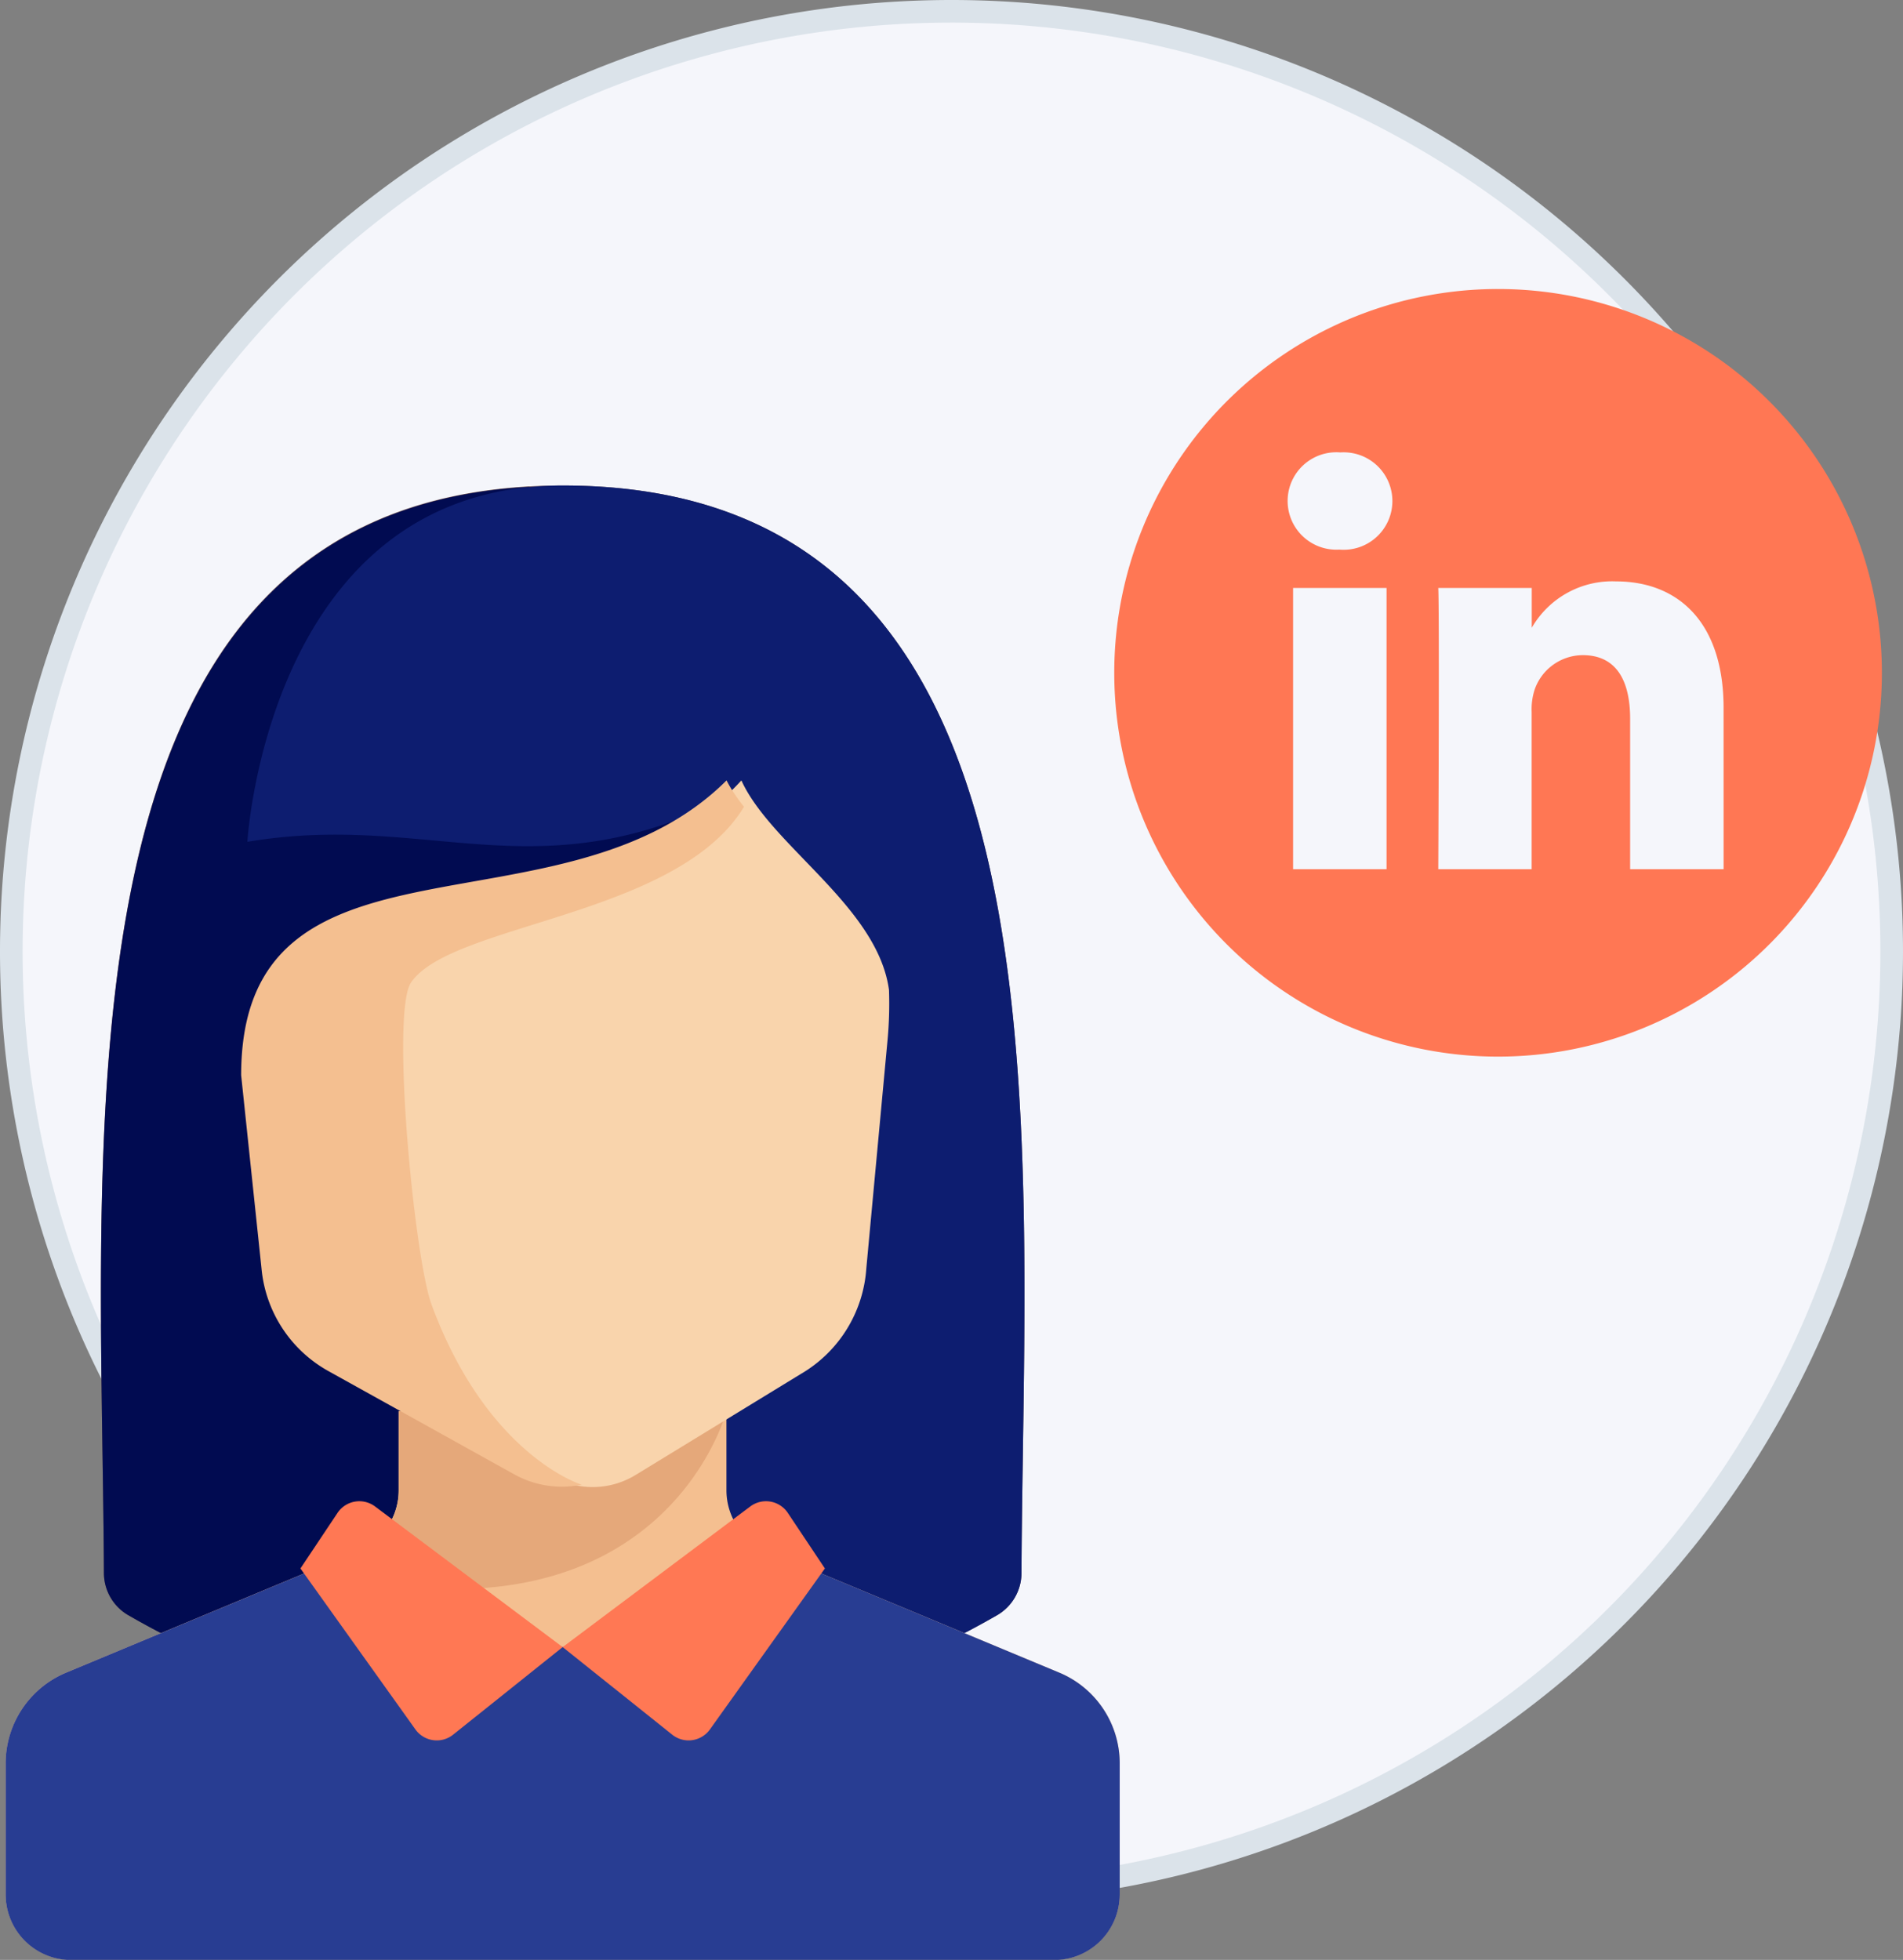 <svg xmlns="http://www.w3.org/2000/svg" width="84.184" height="86.706" viewBox="0 0 84.184 86.706">
  <rect x="0" y="0" width="84.184" height="86.706" fill="#808080" stroke="none"/>
  <g id="Groupe_3706" data-name="Groupe 3706" transform="translate(-3811.75 713.743)">
    <g id="Groupe_3705" data-name="Groupe 3705" transform="translate(-272 144)">
      <path id="Tracé_4923" data-name="Tracé 4923" d="M135.024,87.443A41.592,41.592,0,1,1,93.432,45.85,41.592,41.592,0,0,1,135.024,87.443Z" transform="translate(4032.41 -903.093)" fill="#f5f6fb" stroke="#dbe3ea" stroke-miterlimit="10" stroke-width="1"/>
      <g id="Groupe_3680" data-name="Groupe 3680" transform="translate(4084 -836.264)">
        <path id="Tracé_4672" data-name="Tracé 4672" d="M63.251,59.26c-22.943,0-20.4,27.9-20.294,48.119a2.159,2.159,0,0,0,1.058,1.846,38.725,38.725,0,0,0,38.473,0,2.16,2.16,0,0,0,1.058-1.846C83.65,87.16,86.194,59.26,63.251,59.26Z" transform="translate(-38.61 -59.26)" fill="#694b4b"/>
        <path id="Tracé_4673" data-name="Tracé 4673" d="M61.774,59.346c-21.338,1.2-18.919,28.293-18.816,48.061a2.159,2.159,0,0,0,1.058,1.846,38.031,38.031,0,0,0,19.237,5.116l5.8-40.586" transform="translate(-38.611 -59.288)" fill="#010b51"/>
        <path id="Tracé_4674" data-name="Tracé 4674" d="M66.447,59.26C53.4,59.26,52.5,75.023,52.5,75.023c7.519-1.268,12.14,1.9,19.749-1.268l-5.8,40.586a38.031,38.031,0,0,0,19.237-5.116,2.16,2.16,0,0,0,1.058-1.846C86.846,87.16,89.391,59.26,66.447,59.26Z" transform="translate(-41.806 -59.26)" fill="#0d1d70"/>
        <path id="Tracé_4675" data-name="Tracé 4675" d="M83.137,131.989,70.2,126.6a2.9,2.9,0,0,1-1.784-2.676v-3.5h-14.5v3.5A2.9,2.9,0,0,1,52.14,126.6l-12.934,5.389A4.347,4.347,0,0,0,36.53,136v5.8a2.9,2.9,0,0,0,2.9,2.9H82.913a2.9,2.9,0,0,0,2.9-2.9V136A4.347,4.347,0,0,0,83.137,131.989Z" transform="translate(-36.53 -79.473)" fill="#f4bf90"/>
        <path id="Tracé_4676" data-name="Tracé 4676" d="M83.137,135.127l-12.506-5.211L61.171,134l-9.46-4.083-12.505,5.211a4.347,4.347,0,0,0-2.676,4.014v5.8a2.9,2.9,0,0,0,2.9,2.9H82.913a2.9,2.9,0,0,0,2.9-2.9v-5.8A4.347,4.347,0,0,0,83.137,135.127Z" transform="translate(-36.53 -82.61)" fill="#283d92"/>
        <path id="Tracé_4677" data-name="Tracé 4677" d="M75.127,120.421h-14.5v3.5a2.9,2.9,0,0,1-1.784,2.676l-2.02.842C72.287,131.383,75.127,120.421,75.127,120.421Z" transform="translate(-43.238 -79.473)" fill="#e5a87a"/>
        <g id="Groupe_3458" data-name="Groupe 3458" transform="translate(13.045 44.935)">
          <path id="Tracé_4678" data-name="Tracé 4678" d="M67.61,132.828l-8.3-6.222a1.16,1.16,0,0,0-1.66.285l-1.64,2.458,5.086,7.121a1.16,1.16,0,0,0,1.668.232Z" transform="translate(-56.014 -126.375)" fill="#ff7854"/>
          <path id="Tracé_4679" data-name="Tracé 4679" d="M73.334,132.828l8.3-6.222a1.16,1.16,0,0,1,1.66.285l1.64,2.458-5.086,7.121a1.16,1.16,0,0,1-1.668.232Z" transform="translate(-61.738 -126.375)" fill="#ff7854"/>
        </g>
        <path id="Tracé_4680" data-name="Tracé 4680" d="M75.516,78.745c-6.583,7.248-19.5,1.45-19.5,13.045l.817,8.542a5.861,5.861,0,0,0,2.687,4.543l7.5,4.585a3.634,3.634,0,0,0,3.836,0l7.5-4.585a5.859,5.859,0,0,0,2.687-4.543l.943-10.145a17.52,17.52,0,0,0,.06-2.17C81.546,84.327,76.833,81.644,75.516,78.745Z" transform="translate(-42.969 -65.699)" fill="#f9d4ac"/>
        <path id="Tracé_4681" data-name="Tracé 4681" d="M52.09,91.79l.9,8.542a5.8,5.8,0,0,0,2.958,4.543L64.2,109.46a4.327,4.327,0,0,0,2.951.441h0s-4.161-1.261-6.638-7.965c-.759-2.053-1.812-12.925-.906-14.253,1.791-2.627,11.778-2.9,14.728-7.771q-.219-.271-.4-.544c-.009-.014-.021-.029-.031-.044a5.442,5.442,0,0,1-.341-.58C66.313,85.992,52.09,80.194,52.09,91.79Z" transform="translate(-41.672 -65.699)" fill="#f4bf90"/>
      </g>
    </g>
    <path id="linkedin" d="M16.979,0A16.979,16.979,0,1,0,33.957,16.979,16.98,16.98,0,0,0,16.979,0ZM12.045,25.667H7.91V13.226h4.135ZM9.977,11.528H9.95A2.155,2.155,0,1,1,10,7.229a2.156,2.156,0,1,1-.027,4.3ZM26.955,25.667H22.82V19.011c0-1.673-.6-2.813-2.095-2.813A2.264,2.264,0,0,0,18.6,17.71a2.832,2.832,0,0,0-.136,1.009v6.947H14.333s.054-11.273,0-12.44h4.135v1.761a4.105,4.105,0,0,1,3.726-2.053c2.721,0,4.76,1.778,4.76,5.6Zm0,0" transform="translate(3861.043 -700.957)" fill="#ff7754"/>
  </g>
</svg>
